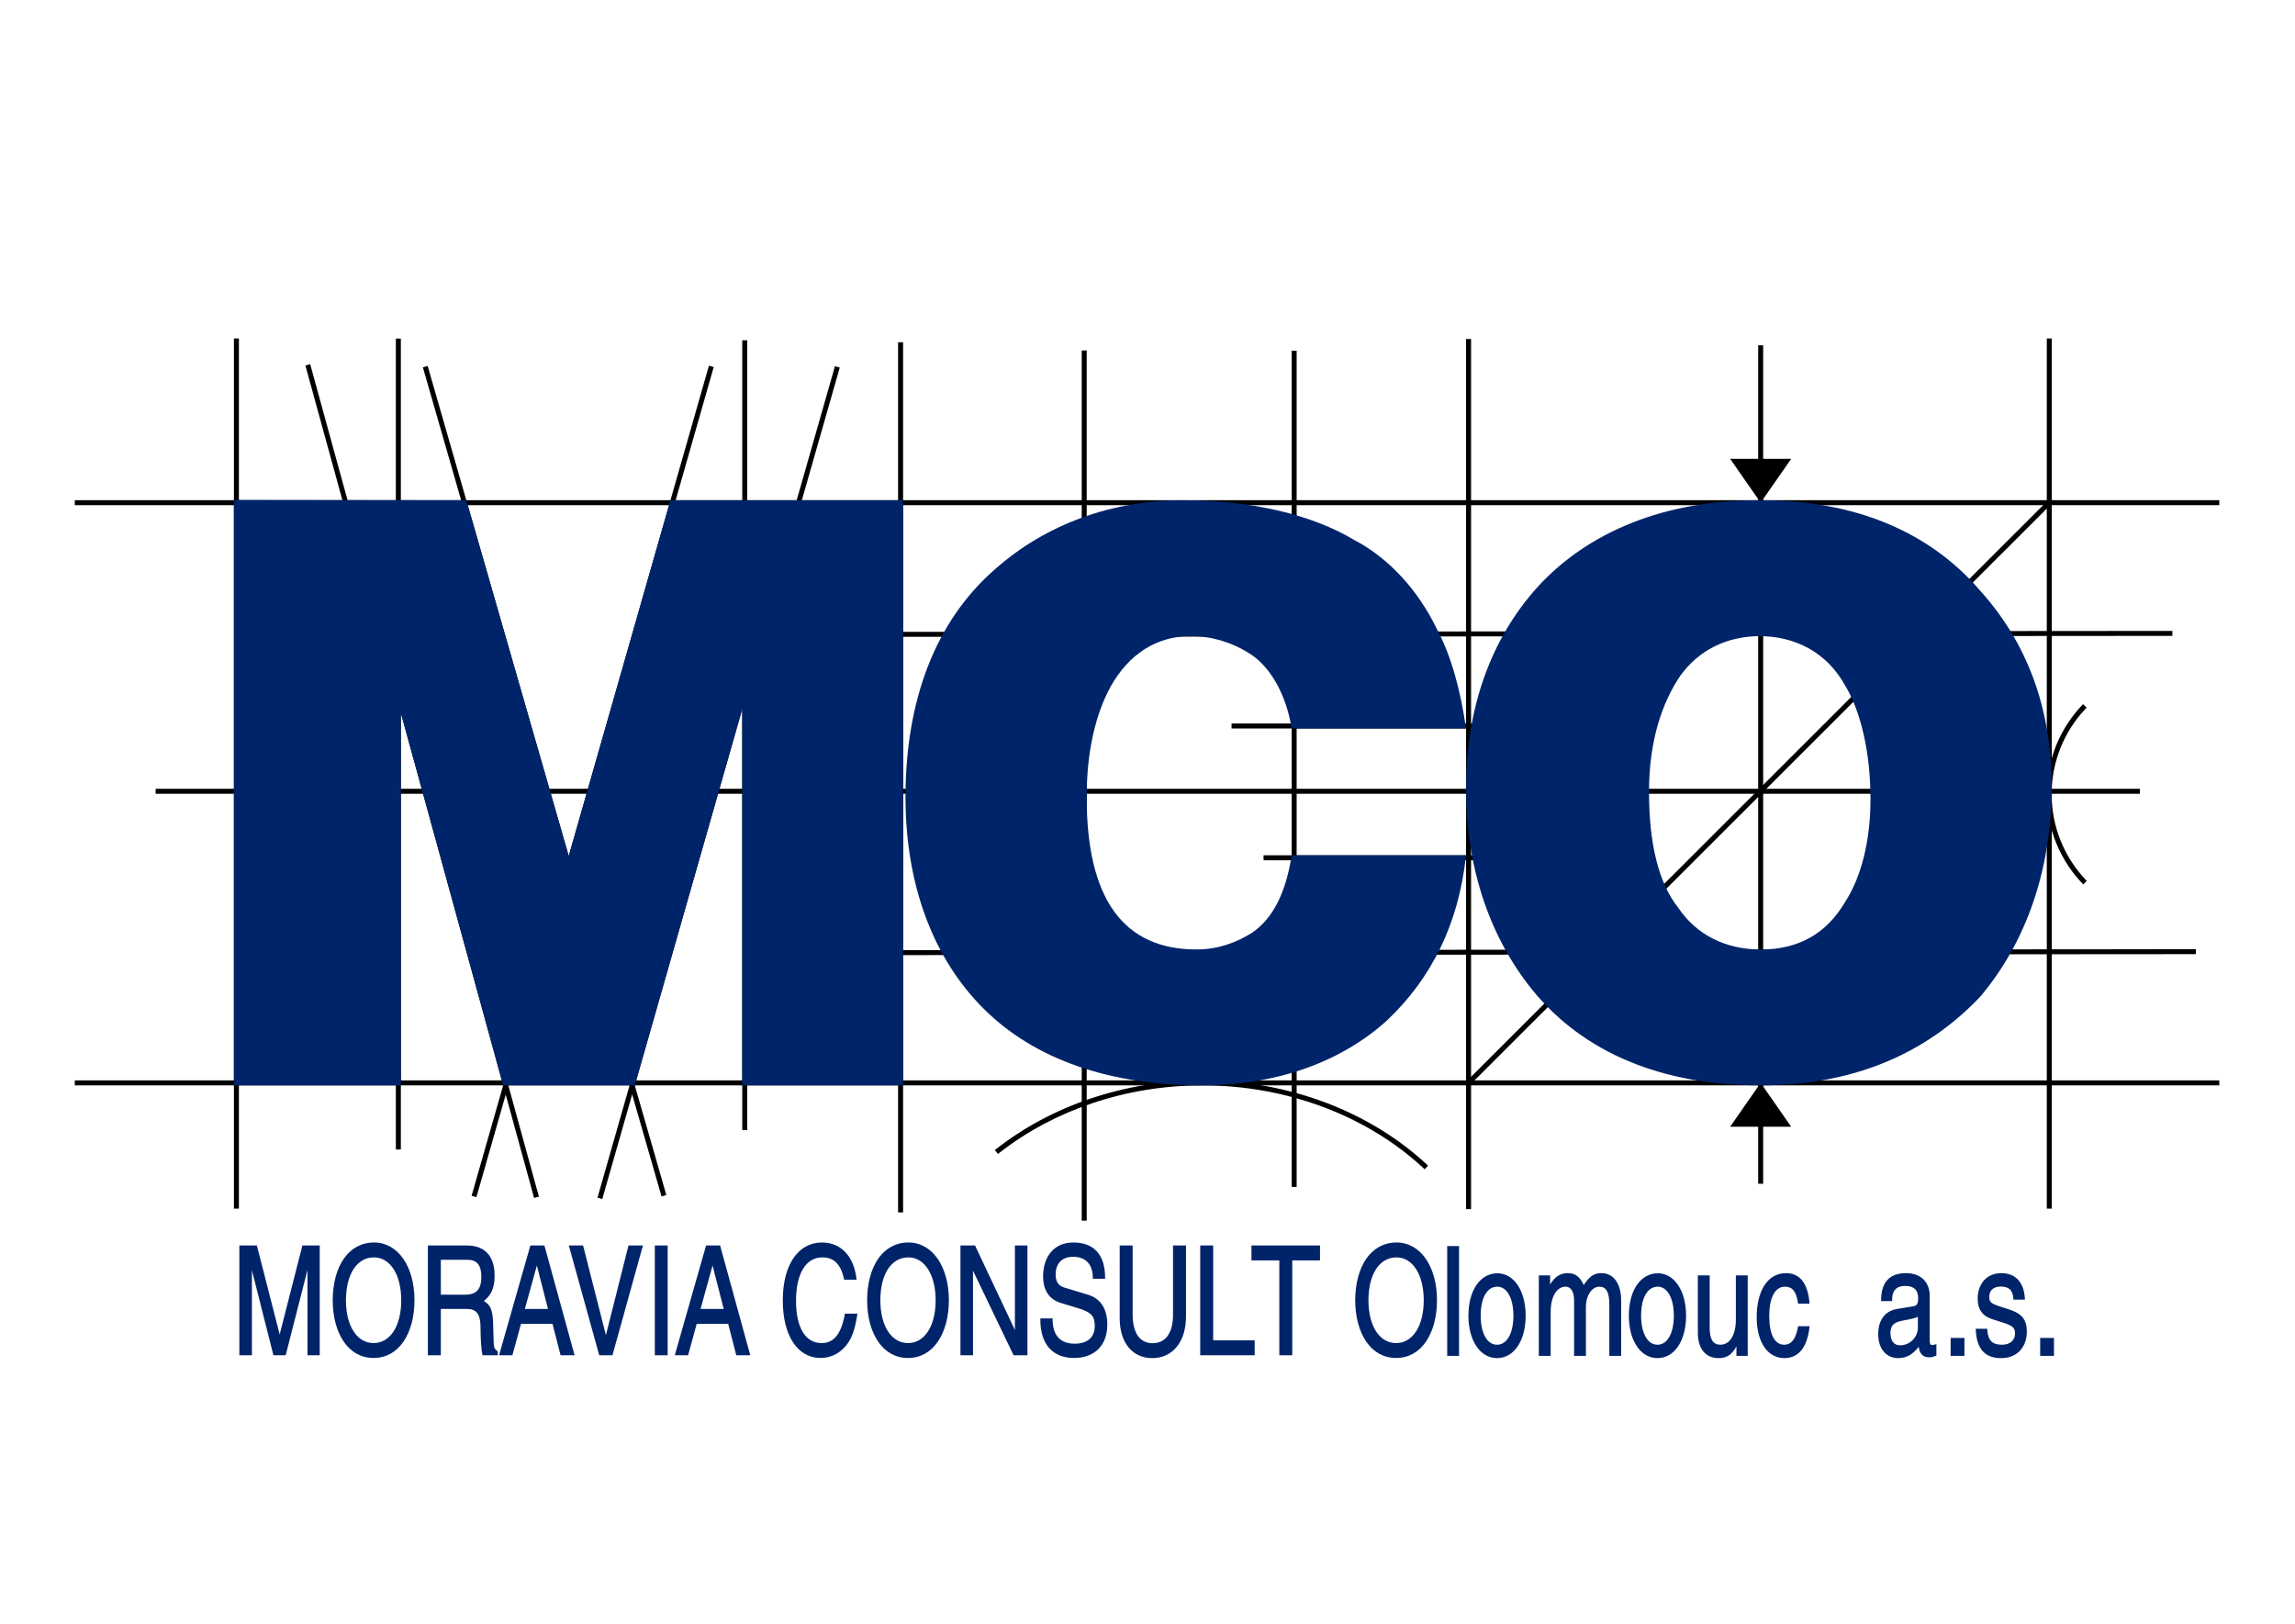 <?xml version="1.0" encoding="UTF-8"?>
<svg xmlns="http://www.w3.org/2000/svg" xml:space="preserve" width="212px" height="150px" version="1.1" style="shape-rendering:geometricPrecision;         text-rendering:geometricPrecision;         image-rendering:optimizeQuality; fill-rule:evenodd;         clip-rule:evenodd" viewBox="0 0 800 565.66">
        <defs>
          <style type="text/css"> .fil0 {fill:black} .fil2
            {fill:#002469} .fil1 {fill:#002469;fill-rule:nonzero} </style>
        </defs>
        <g id="Layer_x0020_1">
          <polygon class="fil0" points="26.07,376.4 773.61,376.4             773.61,377.27 773.61,378.14 26.07,378.14 26.07,377.27             26.07,376.95 "></polygon>
          <polygon class="fil0" points="26.07,174.16 773.61,174.16             773.61,175.03 773.61,175.9 26.07,175.9 26.07,175.03             26.07,174.72 "></polygon>
          <polygon class="fil0" points="295.09,331.02 765.44,330.67             765.44,331.53 765.44,332.4 295.09,332.75 295.09,331.89 "></polygon>
          <polygon class="fil0" points="295.7,220.08 757.25,219.73             757.25,220.59 757.25,221.46 295.7,221.81 295.7,220.95 "></polygon>
          <polygon class="fil0" points="440.46,297.94 565.82,297.94             565.82,298.81 565.82,299.68 440.46,299.68 440.46,298.81             440.46,298.49 "></polygon>
          <polygon class="fil0" points="429.3,252 568.59,252             568.59,252.87 568.59,253.74 429.3,253.74 429.3,252.87             429.3,252.55 "></polygon>
          <polygon class="fil0" points="54.26,274.76 745.91,274.76             745.91,275.63 745.91,276.5 54.26,276.5 54.26,275.63             54.26,275.31 "></polygon>
          <polygon class="fil0" points="451.99,122.08 451.99,413.54             451.12,413.54 450.25,413.54 450.25,122.08 451.12,122.08             451.43,122.08 "></polygon>
          <polygon class="fil0" points="81.54,421.1 81.54,117.79             82.41,117.79 83.28,117.79 83.28,421.1 82.73,421.1             82.41,421.1 "></polygon>
          <polygon class="fil0" points="137.99,400.49 137.99,117.84             138.86,117.84 139.73,117.84 139.73,400.49 139.17,400.49             138.86,400.49 "></polygon>
          <polygon class="fil0" points="258.74,393.71 258.74,118.43             259.61,118.43 260.48,118.43 260.48,393.71 259.93,393.71             259.61,393.71 "></polygon>
          <polygon class="fil0" points="377.07,425.29 377.07,121.98             377.94,121.98 378.81,121.98 378.81,425.29 378.26,425.29             377.94,425.29 "></polygon>
          <polygon class="fil0" points="511.05,421.28 511.05,117.97             511.92,117.97 512.79,117.97 512.79,421.28 512.24,421.28             511.92,421.28 "></polygon>
          <polygon class="fil0" points="612.87,412.43 612.87,120.17             613.74,120.17 614.61,120.17 614.61,412.43 614.06,412.43             613.74,412.43 "></polygon>
          <polygon class="fil0" points="713.48,421.1 713.48,117.79             714.35,117.79 715.22,117.79 715.22,421.1 714.67,421.1             714.35,421.1 "></polygon>
          <polygon class="fil0" points="510.42,377.52 714.55,173.57             715.17,174.18 715.78,174.8 511.64,378.75 511.03,378.14 "></polygon>
          <polygon class="fil0" points="186.18,417.38 106.46,127.22             107.3,126.99 108.13,126.77 187.85,416.93 187.31,417.07             187.02,417.15 "></polygon>
          <polygon class="fil0" points="230.6,416.86 147.41,127.86             148.25,127.62 149.08,127.39 232.28,416.39 231.73,416.54             231.44,416.62 "></polygon>
          <polygon class="fil0" points="164.39,416.63 247.12,127.28             247.95,127.52 248.79,127.76 166.07,417.11 165.23,416.87 "></polygon>
          <polygon class="fil0" points="208.28,417.28 291.05,127.46             291.88,127.7 292.72,127.94 209.95,417.75 209.12,417.51 "></polygon>
          <polygon class="fil0" points="313.06,422.42 313.06,119.11             313.93,119.11 314.8,119.11 314.8,422.42 314.25,422.42             313.93,422.42 "></polygon>
          <path class="fil0" d="M726.18 308.08c-4.1,-4.21 -7.29,-9.14             -9.45,-14.48 -2.17,-5.34 -3.31,-11.09 -3.31,-16.96 0,-5.86             1.14,-11.59 3.29,-16.92 2.16,-5.33 5.33,-10.25             9.4,-14.46l0.62 0.6 0.63 0.6c-0.21,0.22 -0.42,0.44             -0.62,0.66 -3.62,3.9 -6.46,8.39 -8.42,13.24 -2.07,5.12             -3.16,10.64 -3.16,16.28 0,5.64 1.1,11.18 3.18,16.31 2.03,5             4.99,9.62 8.77,13.6l0.31 0.32 -0.31 0.3 -0.31 0.31 -0.62             0.6z"></path>
          <path class="fil0" d="M346.79 400.69c9.85,-7.81 21.23,-13.88             33.51,-18 12.28,-4.12 25.45,-6.29 38.86,-6.29 14.95,0             29.57,2.7 42.96,7.75 13.41,5.07 25.59,12.5 35.68,21.96l-0.59             0.63 -0.6 0.64c-0.24,-0.23 -0.48,-0.46 -0.73,-0.68             -9.77,-8.99 -21.5,-16.06 -34.37,-20.92 -13.2,-4.99             -27.6,-7.64 -42.35,-7.64 -13.23,0 -26.22,2.13 -38.31,6.19             -11.75,3.95 -22.66,9.7 -32.16,17.08 -0.27,0.21 -0.55,0.42             -0.82,0.64l-0.54 -0.68 -0.54 -0.68z"></path>
          <polygon class="fil0" points="613.74,175.03 608.42,167.39             603.1,159.74 613.74,159.74 624.38,159.74 619.06,167.39 "></polygon>
          <polygon class="fil0" points="613.74,377.27 619.06,384.91             624.38,392.56 613.74,392.56 603.1,392.56 608.42,384.91 "></polygon>
          <path class="fil1" d="M111.45 434.27l0 37.62 0 0.32 -0.31 0             -3.64 0 -0.32 0 0 -0.32 0 -22.22 0 -7.18 -7.53 29.48 -0.06             0.24 -0.25 0 -3.79 0 -0.24 0 -0.06 -0.24 -7.44 -29.4 0 4.69             0 24.63 0 0.32 -0.31 0 -3.74 0 -0.32 0 0 -0.32 0 -37.62 0             -0.32 0.32 0 5.53 0 0.25 0 0.06 0.24 7.89 30.77 7.86 -30.77             0.06 -0.24 0.24 0 5.49 0 0.31 0 0 0.32zm604.53 32.23l0 5.6 0             0.32 -0.32 0 -4.17 0 -0.32 0 0 -0.32 0 -5.6 0 -0.32 0.32 0             4.17 0 0.32 0 0 0.32zm-10.85 -7.39c0.97,1.24 1.39,2.78             1.39,4.77 0,2.83 -0.87,5.16 -2.42,6.79 -1.56,1.62 -3.8,2.54             -6.53,2.54 -2.79,0 -4.92,-0.76 -6.4,-2.39 -1.47,-1.61             -2.29,-4.08 -2.46,-7.51l-0.02 -0.33 0.33 0 3.4 0 0.3 0 0.02             0.3c0.11,1.86 0.55,3.19 1.36,4.03 0.81,0.84 2.03,1.23             3.71,1.23 1.45,0 2.6,-0.38 3.39,-1.07 0.77,-0.68 1.2,-1.67             1.2,-2.91 0,-0.93 -0.21,-1.59 -0.76,-2.11 -0.6,-0.56             -1.59,-1.01 -3.15,-1.52l0 0 -4.08 -1.31c-1.69,-0.55             -2.95,-1.4 -3.78,-2.58 -0.84,-1.17 -1.24,-2.66 -1.24,-4.48             0,-2.7 0.81,-4.94 2.25,-6.5 1.45,-1.58 3.53,-2.47 6.02,-2.47             2.47,0 4.44,0.81 5.84,2.34 1.39,1.51 2.19,3.73             2.34,6.56l0.02 0.33 -0.33 0 -3.4 0 -0.3 0 -0.01             -0.3c-0.07,-1.46 -0.46,-2.54 -1.17,-3.23 -0.72,-0.69             -1.78,-1.03 -3.23,-1.03 -1.26,0 -2.26,0.34 -2.95,0.96l0             0c-0.68,0.6 -1.05,1.49 -1.05,2.6 0,0.88 0.14,1.47 0.62,1.94             0.51,0.5 1.41,0.9 2.9,1.38l3.54 1.15 0 0c2.17,0.7 3.68,1.6             4.65,2.82zm-20.36 7.39l0 5.6 0 0.32 -0.32 0 -4.18 0 -0.31 0             0 -0.32 0 -5.6 0 -0.32 0.31 0 4.18 0 0.32 0 0 0.32zm-18.06             0.42c1.12,-1.12 1.83,-2.66 1.83,-4.3l0 -3.86c-0.31,0.2             -0.7,0.36 -1.24,0.52 -0.85,0.25 -2.11,0.5 -4.11,0.87l0             0c-1.54,0.28 -2.6,0.72 -3.27,1.41 -0.65,0.68 -0.94,1.61             -0.94,2.89 0,1.4 0.32,2.48 0.9,3.21 0.58,0.71 1.43,1.09             2.52,1.09 1.66,0 3.19,-0.71 4.31,-1.83zm8.29 1.83l0 3.35 0             0.22 -0.2 0.08c-0.5,0.18 -0.85,0.32 -1.18,0.41l0             0c-0.34,0.09 -0.63,0.13 -0.97,0.13 -1.29,0 -2.21,-0.33             -2.84,-1.09 -0.51,-0.59 -0.82,-1.44 -0.98,-2.59 -1,1.27             -1.99,2.21 -3.05,2.85 -1.24,0.75 -2.57,1.1 -4.11,1.1 -2.11,0             -3.85,-0.84 -5.07,-2.31 -1.21,-1.46 -1.89,-3.54 -1.89,-6.03             0,-2.45 0.59,-4.46 1.7,-5.96 1.12,-1.51 2.77,-2.48             4.87,-2.84l0 0 5.78 -0.94 0 0c0.56,-0.09 0.95,-0.33             1.19,-0.75 0.27,-0.46 0.39,-1.15 0.39,-2.09 0,-1.4             -0.38,-2.46 -1.12,-3.17 -0.75,-0.71 -1.88,-1.07 -3.37,-1.07             -1.45,0 -2.6,0.34 -3.38,1.12 -0.78,0.78 -1.21,2.03             -1.21,3.86l0 0.31 -0.31 0 -3.21 0 -0.31 0 0 -0.31c0,-3.21             0.77,-5.51 2.17,-7.05 1.51,-1.64 3.72,-2.39 6.49,-2.39             2.56,0 4.63,0.76 6.06,2.13 1.43,1.38 2.22,3.37 2.22,5.84l0             15.77c0,0.47 0.08,0.81 0.23,1.03l0 0c0.13,0.19 0.32,0.28             0.57,0.28 0.22,0 0.39,-0.04 0.88,-0.14l0.27 -0.06 0.38 -0.08             0 0.39zm-47.95 -6.66l3.4 0 0.35 0 -0.04 0.35c-0.42,3.54             -1.36,6.21 -2.81,8.01 -1.48,1.83 -3.47,2.76 -5.95,2.76             -2.95,0 -5.38,-1.42 -7.06,-3.94 -1.65,-2.48 -2.58,-6.04             -2.58,-10.37 0,-4.65 0.98,-8.45 2.72,-11.11 1.77,-2.69             4.33,-4.2 7.45,-4.2 2.44,0 4.34,0.87 5.72,2.61 1.35,1.72             2.19,4.27 2.51,7.69l0.03 0.34 -0.34 0 -3.4 0 -0.28 0 -0.03             -0.27c-0.29,-2.01 -0.79,-3.44 -1.54,-4.35 -0.73,-0.89             -1.72,-1.3 -3.01,-1.3 -1.69,0 -3.04,0.92 -3.97,2.61             -0.97,1.76 -1.49,4.34 -1.49,7.61 0,3.25 0.49,5.78 1.4,7.49             0.89,1.65 2.18,2.52 3.82,2.52 1.24,0 2.25,-0.5 3.03,-1.49             0.82,-1.03 1.4,-2.6 1.76,-4.69l0.04 -0.27 0.27 0zm-17.83             -17.4l0 27.41 0 0.32 -0.31 0 -3.3 0 -0.32 0 0 -0.32 0             -2.96c-0.74,1.32 -1.48,2.26 -2.32,2.9 -1.09,0.83 -2.34,1.17             -3.97,1.17 -2.24,0 -4.04,-0.84 -5.28,-2.37 -1.21,-1.51             -1.88,-3.7 -1.88,-6.44l0 -19.71 0 -0.31 0.32 0 3.49 0 0.32 0             0 0.31 0 18.19c0,1.9 0.32,3.34 0.96,4.29 0.61,0.91 1.53,1.37             2.75,1.37 1.64,0 2.98,-0.83 3.91,-2.31 0.97,-1.52 1.5,-3.73             1.5,-6.44l0 -15.1 0 -0.31 0.32 0 3.5 0 0.31 0 0 0.31zm-27.35             21.16c1.02,-1.76 1.6,-4.31 1.6,-7.42 0,-3.09 -0.58,-5.64             -1.58,-7.41 -0.98,-1.73 -2.37,-2.71 -4.03,-2.71 -1.76,0             -3.2,0.95 -4.2,2.65 -1.03,1.76 -1.6,4.32 -1.6,7.47 0,3.11             0.58,5.66 1.6,7.42l0 0c0.99,1.72 2.4,2.69 4.11,2.69 1.7,0             3.11,-0.97 4.1,-2.69l0 0zm3.15 -18.01c1.72,2.62 2.72,6.3             2.72,10.59 0,4.33 -1,8.01 -2.74,10.61 -1.76,2.64 -4.26,4.17             -7.23,4.17 -2.96,0 -5.47,-1.54 -7.23,-4.18 -1.74,-2.6             -2.75,-6.28 -2.75,-10.6 0,-4.39 1,-8.07 2.76,-10.66             1.78,-2.62 4.32,-4.13 7.36,-4.13 2.9,0 5.37,1.56             7.11,4.2zm-19.91 5.29l0 18.97 0 0.32 -0.32 0 -3.49 0 -0.32 0             0 -0.32 0 -17.71c0,-2.09 -0.29,-3.64 -0.88,-4.65 -0.57,-0.95             -1.42,-1.43 -2.59,-1.43 -1.29,0 -2.45,0.76 -3.29,2l0             0c-0.87,1.28 -1.39,3.07 -1.39,5.08l0 16.71 0 0.32 -0.32 0             -3.5 0 -0.31 0 0 -0.32 0 -18.97c0,-1.56 -0.29,-2.78             -0.81,-3.61 -0.5,-0.79 -1.22,-1.21 -2.13,-1.21 -1.56,0             -2.85,0.85 -3.75,2.35 -0.94,1.55 -1.47,3.79 -1.47,6.51l0             14.93 0 0.32 -0.31 0 -3.5 0 -0.32 0 0 -0.32 0 -27.41 0 -0.31             0.32 0 3.3 0 0.32 0 0 0.31 0 2.84c0.74,-1.2 1.51,-2.11             2.36,-2.74 1.1,-0.82 2.33,-1.2 3.78,-1.2 1.36,0 2.47,0.34             3.41,1.1 0.83,0.67 1.52,1.65 2.14,3.02 1.06,-1.51 1.93,-2.51             2.83,-3.15 1.01,-0.72 2.04,-0.97 3.37,-0.97 2.12,0 3.85,0.93             5.05,2.61 1.17,1.65 1.82,4.02 1.82,6.93zm-39.16             12.72c1.02,-1.76 1.6,-4.31 1.6,-7.42 0,-3.09 -0.58,-5.64             -1.58,-7.41 -0.98,-1.73 -2.37,-2.71 -4.03,-2.71 -1.77,0             -3.2,0.95 -4.2,2.65 -1.03,1.76 -1.6,4.32 -1.6,7.47 0,3.11             0.58,5.66 1.6,7.42l0 0c0.99,1.72 2.4,2.69 4.11,2.69 1.7,0             3.11,-0.97 4.1,-2.69l0 0zm3.15 -18.01c1.72,2.62 2.72,6.3             2.72,10.59 0,4.33 -1,8.01 -2.74,10.61 -1.76,2.64 -4.26,4.17             -7.23,4.17 -2.96,0 -5.47,-1.54 -7.23,-4.18 -1.74,-2.6             -2.75,-6.28 -2.75,-10.6 0,-4.39 1,-8.07 2.76,-10.66             1.77,-2.62 4.32,-4.13 7.36,-4.13 2.9,0 5.37,1.56             7.11,4.2zm-20.5 -13.36l0 37.62 0 0.32 -0.32 0 -3.49 0 -0.32             0 0 -0.32 0 -37.62 0 -0.32 0.32 0 3.49 0 0.32 0 0             0.32zm-14.99 29.44c1.71,-2.61 2.68,-6.36 2.68,-10.88 0,-4.47             -0.97,-8.23 -2.66,-10.86 -1.67,-2.58 -4.03,-4.08 -6.83,-4.08             -2.96,0 -5.4,1.45 -7.09,4.01l0 0c-1.72,2.61 -2.69,6.38             -2.69,10.98 0,4.5 0.98,8.24 2.69,10.84 1.68,2.57 4.08,4.04             6.95,4.04 2.87,0 5.27,-1.47 6.95,-4.05zm3.41             -25.32c2.45,3.55 3.89,8.56 3.89,14.49 0,5.63 -1.35,10.85             -3.96,14.55 -2.4,3.4 -5.85,5.52 -10.29,5.52 -4.44,0             -7.89,-2.12 -10.29,-5.52 -2.61,-3.7 -3.96,-8.92 -3.96,-14.55             0,-5.8 1.35,-11 3.96,-14.67 2.44,-3.42 5.96,-5.51             10.48,-5.51 4.13,0 7.67,2.09 10.17,5.69zm-36.89 -4.33l0 4.56             0 0.31 -0.32 0 -9.35 0 0 32.75 0 0.32 -0.31 0 -3.89 0 -0.31             0 0 -0.32 0 -32.75 -9.39 0 -0.32 0 0 -0.31 0 -4.56 0 -0.32             0.32 0 23.25 0 0.32 0 0 0.32zm-22.77 33.06l0 4.56 0 0.32             -0.32 0 -18.35 0 -0.31 0 0 -0.32 0 -37.62 0 -0.32 0.31 0             3.89 0 0.31 0 0 0.32 0 32.75 14.15 0 0.32 0 0 0.31zm-23.94             -33.06l0 24.42c0,4.4 -1.15,8.02 -3.19,10.54 -2.05,2.55             -4.99,3.98 -8.59,3.98 -3.47,0 -6.31,-1.36 -8.28,-3.78             -1.96,-2.4 -3.05,-5.85 -3.05,-10.06l0 -25.1 0 -0.32 0.31 0             3.89 0 0.31 0 0 0.32 0 23.68c0,3.26 0.64,5.8 1.83,7.5             1.18,1.68 2.92,2.56 5.14,2.56 2.25,0 4.02,-0.88 5.23,-2.55             1.22,-1.7 1.88,-4.2 1.88,-7.4l0 -23.79 0 -0.32 0.32 0 3.88 0             0.32 0 0 0.32zm-29.12 20.52c1.12,1.75 1.69,4 1.69,6.74             0,3.59 -1.1,6.5 -3.1,8.51 -2,2.01 -4.89,3.12 -8.47,3.12             -3.58,0 -6.64,-1.1 -8.75,-3.52 -1.91,-2.19 -3.03,-5.45             -3.03,-9.95l0 -0.31 0.32 0 3.64 0 0.32 0 0 0.31c0,2.83             0.69,4.93 1.97,6.33 1.31,1.45 3.26,2.16 5.72,2.16 2.23,0             4,-0.57 5.2,-1.63 1.18,-1.04 1.81,-2.58 1.81,-4.55 0,-1.7             -0.31,-2.91 -1.18,-3.84 -0.88,-0.96 -2.36,-1.67             -4.66,-2.36l0 0 -5.87 -1.78 0 0c-2.09,-0.62 -3.66,-1.73             -4.72,-3.29 -1.05,-1.56 -1.58,-3.58 -1.58,-6.03 0,-3.47             0.98,-6.49 2.86,-8.6 1.78,-2 4.35,-3.19 7.65,-3.19 3.53,0             6.36,1.01 8.28,3.16 1.82,2.02 2.82,5.04 2.82,9.16l0 0.31             -0.32 0 -3.64 0 -0.32 0 0 -0.31c0,-2.4 -0.65,-4.21             -1.78,-5.42 -1.2,-1.28 -2.95,-1.92 -5.04,-1.92 -1.95,0             -3.48,0.57 -4.53,1.62 -1.04,1.06 -1.61,2.61 -1.61,4.57             0,1.27 0.25,2.26 0.77,3 0.5,0.74 1.29,1.25 2.36,1.57l0 0             8.15 2.46 0.01 0c2.21,0.68 3.89,1.92 5.03,3.68zm-26.15             -20.52l0 37.62 0 0.32 -0.31 0 -4.32 0 -0.2 0 -0.09 -0.18             -14.06 -29.3 0 29.16 0 0.32 -0.31 0 -3.74 0 -0.32 0 0 -0.32             0 -37.62 0 -0.32 0.32 0 4.56 0 0.2 0 0.09 0.18 13.81 29.28 0             -29.14 0 -0.32 0.32 0 3.74 0 0.31 0 0 0.32zm-34.68             29.65c1.71,-2.61 2.68,-6.36 2.68,-10.88 0,-4.47 -0.98,-8.23             -2.67,-10.86 -1.66,-2.58 -4.02,-4.08 -6.82,-4.08 -2.97,0             -5.4,1.45 -7.1,4.01l0 0c-1.72,2.61 -2.68,6.38 -2.68,10.98             0,4.5 0.98,8.24 2.68,10.84 1.69,2.57 4.08,4.04 6.95,4.04             2.88,0 5.28,-1.47 6.96,-4.05zm3.4 -25.32c2.45,3.55 3.89,8.56             3.89,14.49 0,5.63 -1.35,10.85 -3.96,14.55 -2.39,3.4             -5.85,5.52 -10.29,5.52 -4.43,0 -7.89,-2.12 -10.28,-5.52             -2.61,-3.7 -3.96,-8.92 -3.96,-14.55 0,-5.8 1.35,-11             3.96,-14.67 2.43,-3.42 5.96,-5.51 10.48,-5.51 4.13,0             7.67,2.09 10.16,5.69zm-32.08 19.1l3.73 0 0.38 0 -0.06             0.37c-0.49,3.01 -1.02,5.19 -1.7,6.92 -0.68,1.76 -1.51,3.06             -2.6,4.29 -1.12,1.26 -2.43,2.23 -3.85,2.88 -1.45,0.66             -3.01,1 -4.64,1 -4.05,0 -7.36,-1.97 -9.65,-5.49 -2.27,-3.47             -3.53,-8.47 -3.53,-14.58 0,-6.14 1.31,-11.16 3.66,-14.66             2.38,-3.54 5.81,-5.52 10,-5.52 3.26,0 6.06,1.17 8.15,3.38             2.04,2.14 3.4,5.26 3.87,9.22l0.04 0.35 -0.36 0 -3.73 0 -0.26             0 -0.05 -0.25c-0.57,-2.71 -1.51,-4.6 -2.79,-5.8 -1.26,-1.18             -2.86,-1.71 -4.77,-1.71 -2.84,0 -5.11,1.4 -6.68,3.96             -1.6,2.61 -2.47,6.42 -2.47,11.19 0,4.7 0.83,8.4 2.38,10.92             1.51,2.47 3.73,3.8 6.53,3.8 1.99,0 3.67,-0.67 5.01,-2.23             1.38,-1.6 2.41,-4.12 3.08,-7.78l0.04 -0.26 0.27 0zm-50.59             -1.64l8.07 0 -3.88 -15.12 -4.19 15.12zm6.88 -21.88l10.34             37.63 0.11 0.4 -0.41 0 -4.22 0 -0.25 0 -0.06 -0.24 -2.75             -10.71 -10.98 0 -2.94 10.72 -0.07 0.23 -0.24 0 -3.98 0 -0.42             0 0.12 -0.4 10.73 -37.63 0.06 -0.23 0.24 0 4.42 0 0.24 0             0.06 0.23zm-18.35 0.09l0 37.62 0 0.32 -0.32 0 -3.83 0 -0.32             0 0 -0.32 0 -37.62 0 -0.32 0.32 0 3.83 0 0.32 0 0             0.32zm-13.41 -0.32l4.37 0 0.42 0 -0.11 0.4 -10.44 37.63             -0.07 0.23 -0.24 0 -4.12 0 -0.24 0 -0.07 -0.23 -10.43 -37.63             -0.11 -0.4 0.41 0 4.32 0 0.25 0 0.06 0.24 7.89 31.02 7.81             -31.02 0.06 -0.24 0.24 0zm-36.36 22.11l8.06 0 -3.88 -15.12             -4.18 15.12zm6.88 -21.88l10.34 37.63 0.11 0.4 -0.41 0 -4.23             0 -0.24 0 -0.06 -0.24 -2.76 -10.71 -10.97 0 -2.95 10.72             -0.06 0.23 -0.24 0 -3.98 0 -0.42 0 0.11 -0.4 10.73 -37.63             0.07 -0.23 0.24 0 4.41 0 0.24 0 0.07 0.23zm-23.39             15.41c0.91,-1.02 1.34,-2.59 1.34,-4.74 0,-2.02 -0.4,-3.51             -1.2,-4.49 -0.8,-0.95 -2,-1.43 -3.63,-1.43l-9.29 0 0 12.16             8.62 0c1.89,0 3.27,-0.49 4.16,-1.5zm7.07 21.46l0 0.84 0 0.32             -0.31 0 -4.76 0 -0.25 0 -0.06 -0.25c-0.18,-0.8 -0.34,-2.23             -0.46,-3.98 -0.11,-1.65 -0.18,-3.58 -0.18,-5.52 0,-2.34             -0.38,-3.95 -1.17,-4.97 -0.77,-0.99 -1.96,-1.42             -3.61,-1.42l-9.05 0 0 15.82 0 0.32 -0.32 0 -3.88 0 -0.32 0 0             -0.32 0 -37.62 0 -0.32 0.32 0 13.25 0c6.27,0 9.69,3.67             9.69,10.48 0,2.17 -0.27,3.84 -0.91,5.3l0 0c-0.59,1.34             -1.51,2.47 -2.83,3.61 1.07,0.6 1.79,1.3 2.29,2.31 0.54,1.12             0.79,2.61 0.91,4.8l0 0.01 0.2 6.81 0 0c0.02,1.12 0.09,1.81             0.29,2.31 0.18,0.48 0.5,0.81 1.04,1.22l0.12 0.1 0             0.15zm-36.34 -7.13c1.71,-2.61 2.68,-6.36 2.68,-10.88 0,-4.47             -0.97,-8.23 -2.66,-10.86 -1.67,-2.58 -4.03,-4.08 -6.83,-4.08             -2.97,0 -5.4,1.45 -7.09,4.01l0 0c-1.72,2.61 -2.69,6.38             -2.69,10.98 0,4.5 0.98,8.24 2.69,10.84 1.68,2.57 4.07,4.04             6.95,4.04 2.87,0 5.27,-1.47 6.95,-4.05zm3.41             -25.32c2.45,3.55 3.89,8.56 3.89,14.49 0,5.63 -1.35,10.85             -3.96,14.55 -2.4,3.4 -5.86,5.52 -10.29,5.52 -4.44,0             -7.89,-2.12 -10.29,-5.52 -2.61,-3.7 -3.96,-8.92 -3.96,-14.55             0,-5.8 1.35,-11 3.96,-14.67 2.43,-3.42 5.96,-5.51             10.48,-5.51 4.13,0 7.67,2.09 10.17,5.69z"></path>
          <path class="fil2" d="M613.74 174.18c32.54,0 58.69,10.74             76.56,31.58 15.95,17.68 24.88,40.41 24.88,68.19 0,29.05             -8.93,54.31 -24.88,73.25 -19.14,20.2 -44.66,30.94             -76.56,30.94 -34.45,0 -61.88,-11.37 -79.75,-33.47             -14.67,-18.31 -22.96,-42.3 -22.96,-70.09 0,-28.41             8.93,-52.41 24.88,-70.09 17.86,-19.57 44.66,-30.31             77.19,-30.31l0.64 0zm0 47.36c-12.12,0 -21.69,5.05             -28.07,13.89 -6.38,9.48 -10.85,22.74 -10.85,40.42 0,17.68             3.19,31.57 10.21,40.41 6.38,9.47 16.59,14.52 28.71,14.52             13.4,0 22.97,-5.68 29.35,-16.42 5.74,-8.84 8.93,-21.47             8.93,-35.99 0,-15.78 -3.19,-30.31 -8.93,-39.78 -6.38,-11.37             -17.23,-17.05 -29.99,-17.05l0.64 0z"></path>
          <path class="fil2" d="M450.25 253.74c-1.92,-12 -7.66,-22.1             -15.31,-26.52 -5.11,-3.16 -12.12,-5.68 -19.78,-5.68 -12.12,0             -21.69,6.31 -28.07,17.68 -5.1,9.47 -8.29,22.1 -8.29,38.51             0,35.36 12.76,53.04 38.27,53.04 7.66,0 14.04,-2.53             19.14,-5.68 7.66,-5.05 12.12,-14.52 14.04,-27.15l60.78             0c-2.55,23.99 -12.12,42.93 -27.43,57.46 -15.95,14.52             -38.46,22.73 -64.61,22.73 -31.9,0 -58.06,-8.84 -75.92,-26.52             -17.86,-17.68 -27.43,-43.57 -27.43,-73.88 0,-33.46             10.2,-61.24 31.26,-79.55 17.86,-15.79 40.83,-24 65.71,-24             23.6,0 44.83,5.05 59.51,13.89 12.12,6.32 22.33,17.68             28.71,30.94 5.1,9.47 8.29,21.47 10.2,34.73l-60.78 0z"></path>
          <polygon class="fil2" points="162.55,174.18 198.25,298.2             233.71,174.18 314.8,174.18 314.8,378.14 258.74,378.14             258.74,246.91 221.27,378.14 175.4,378.14 139.73,248.29             139.73,378.14 81.54,378.14 81.54,174.08 "></polygon> </g>
      </svg>
